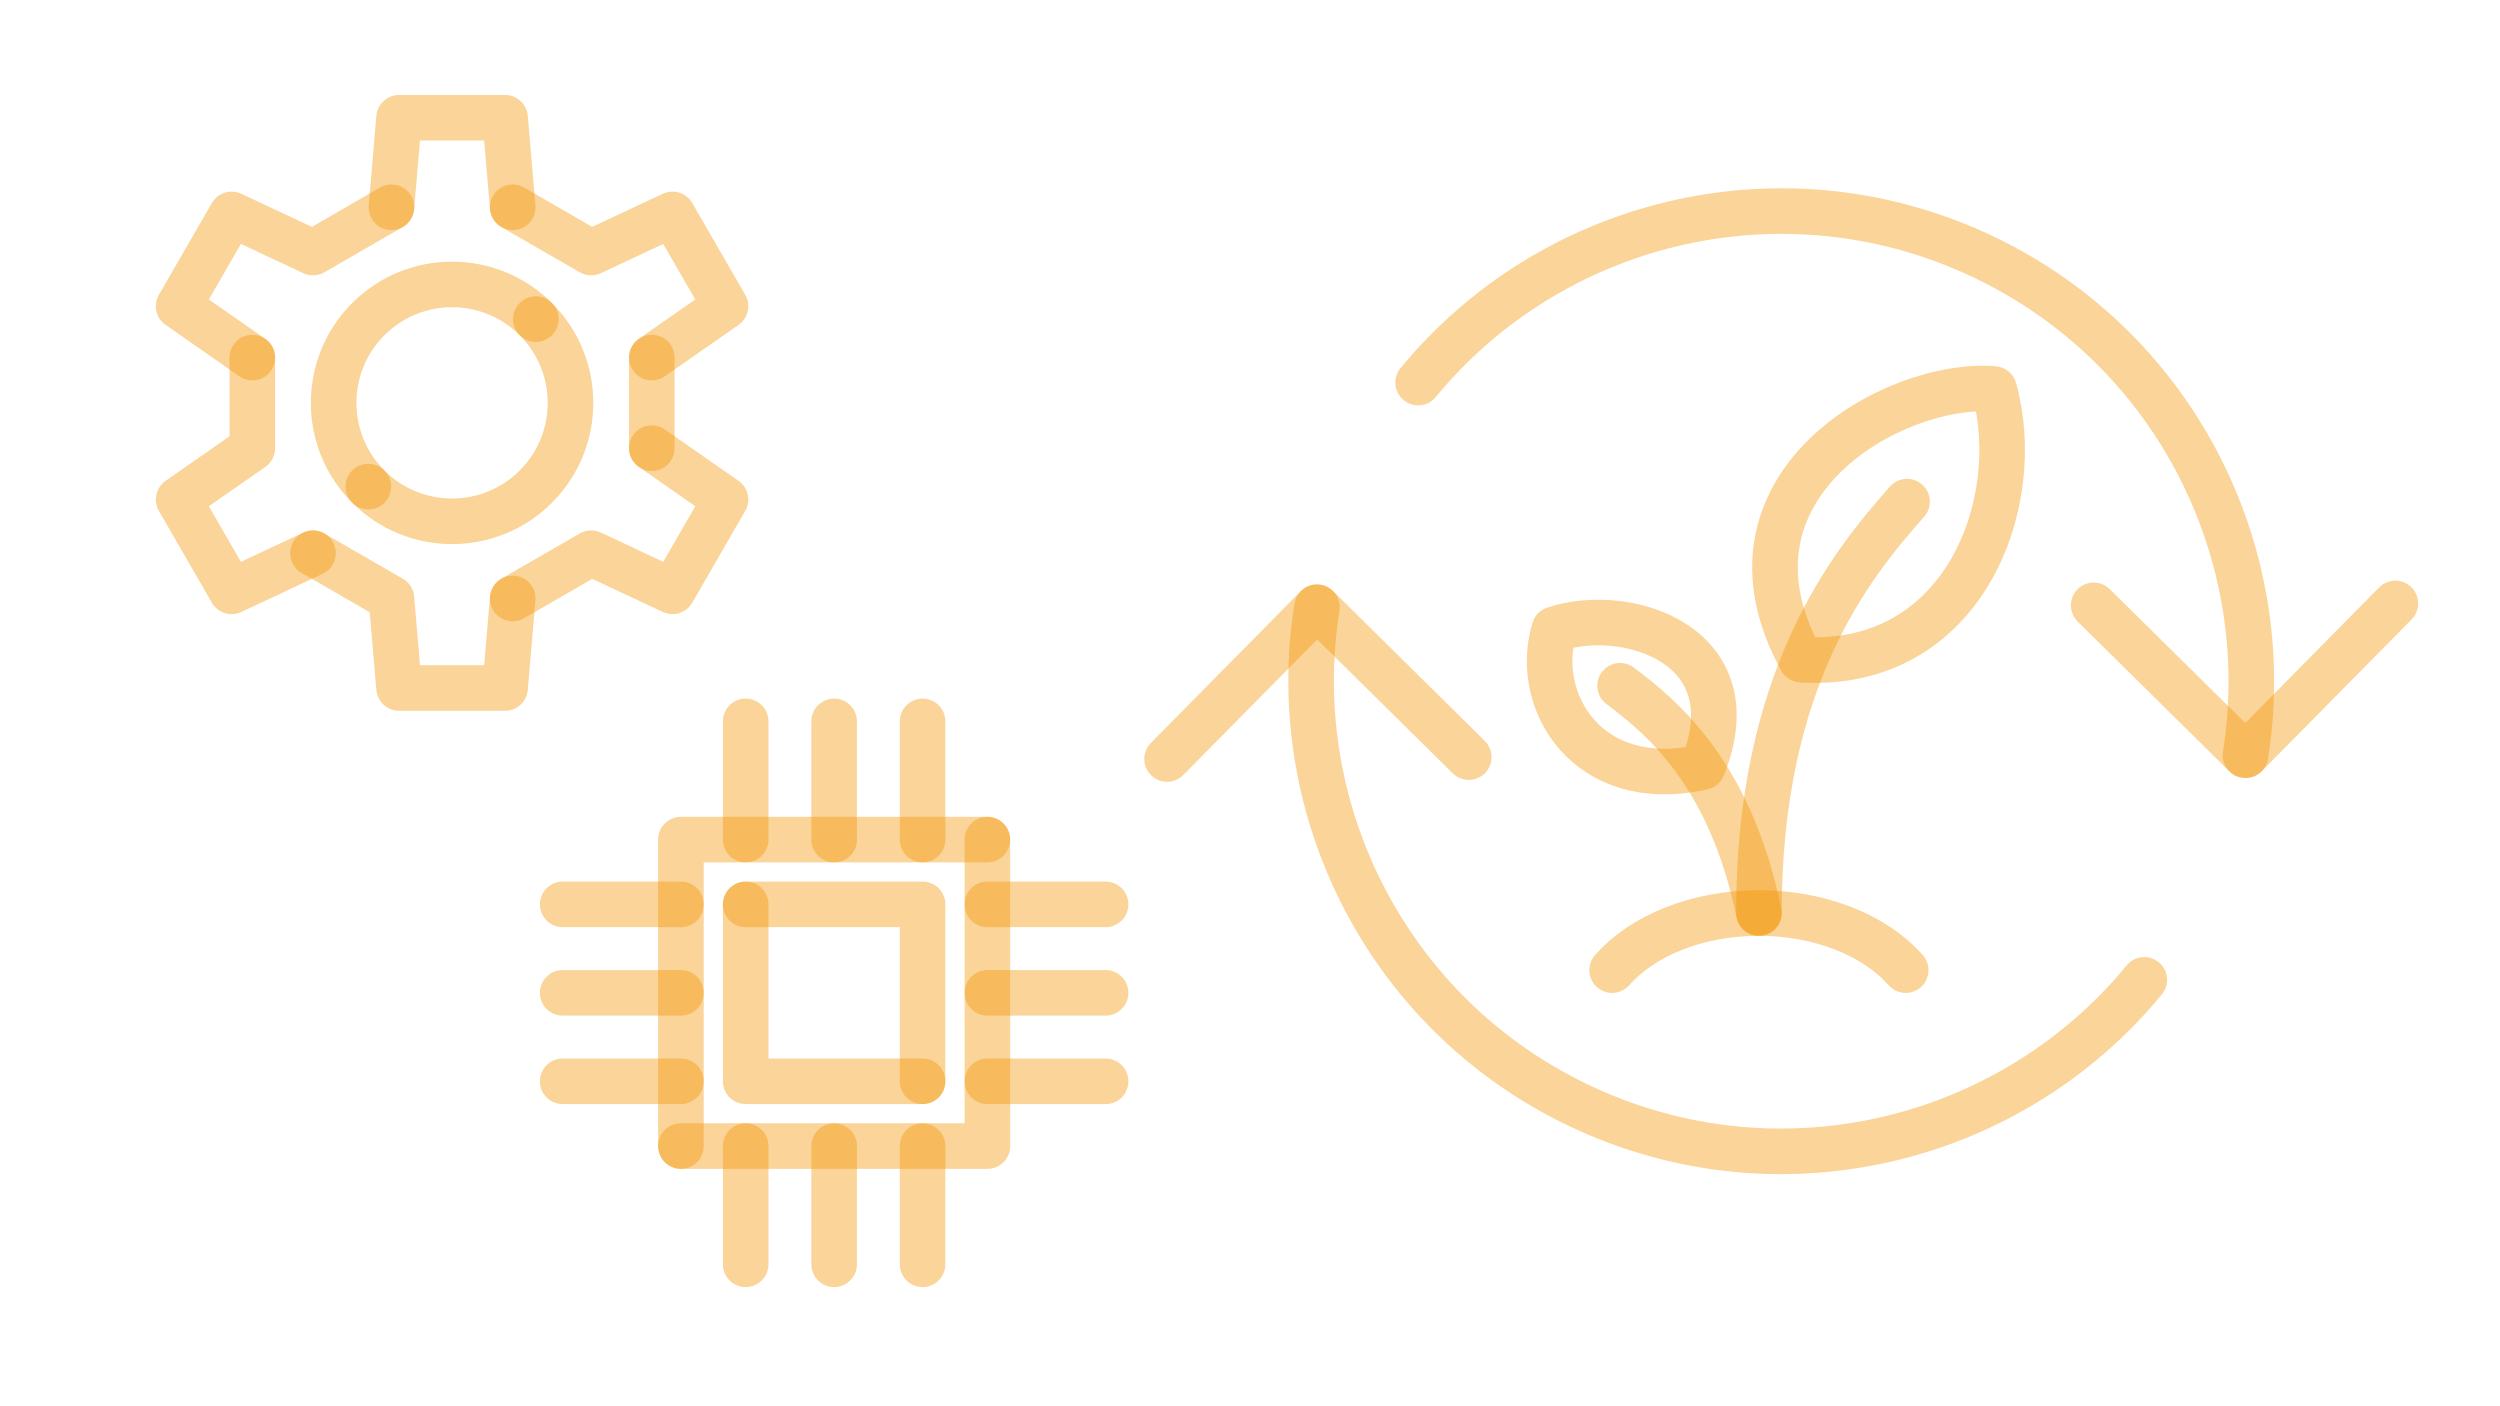 <?xml version="1.0" encoding="UTF-8"?><svg id="Ebene_1" xmlns="http://www.w3.org/2000/svg" viewBox="0 0 1920 1080"><defs><style>.cls-1,.cls-2{fill:none;stroke:#f29400;stroke-linecap:round;stroke-linejoin:round;stroke-width:35px;}.cls-3,.cls-2{opacity:.4;}</style></defs><polyline class="cls-2" points="572.68 694.56 708.55 694.56 708.55 830.43"/><line class="cls-2" x1="572.68" y1="644.81" x2="572.68" y2="554.02"/><line class="cls-2" x1="708.55" y1="644.81" x2="708.55" y2="554.02"/><line class="cls-2" x1="640.62" y1="644.81" x2="640.62" y2="554.02"/><line class="cls-2" x1="708.55" y1="880.19" x2="708.55" y2="970.98"/><line class="cls-2" x1="572.68" y1="880.19" x2="572.68" y2="970.98"/><line class="cls-2" x1="640.62" y1="880.19" x2="640.62" y2="970.98"/><line class="cls-2" x1="758.31" y1="694.56" x2="849.1" y2="694.56"/><line class="cls-2" x1="758.31" y1="830.43" x2="849.1" y2="830.43"/><line class="cls-2" x1="758.31" y1="762.5" x2="849.1" y2="762.5"/><line class="cls-2" x1="522.93" y1="830.44" x2="432.14" y2="830.44"/><line class="cls-2" x1="522.93" y1="694.56" x2="432.14" y2="694.56"/><line class="cls-2" x1="522.93" y1="762.5" x2="432.14" y2="762.5"/><polyline class="cls-2" points="708.55 830.43 572.68 830.43 572.68 694.56"/><polyline class="cls-2" points="758.31 644.81 758.31 880.19 522.93 880.19"/><polyline class="cls-2" points="522.93 880.19 522.93 644.81 758.31 644.81"/><path class="cls-2" d="M1350.84,701.19c0-179.61,69.93-266.51,113.77-315.93"/><path class="cls-2" d="M1531.44,298.74c-76.48-6.39-221.49,74.53-148.11,207.89,125.24,7.63,172.55-121.1,148.11-207.89Z"/><path class="cls-2" d="M1350.84,701.19c-22.03-107.15-74.4-150.41-106.62-174.52"/><path class="cls-2" d="M1193.75,483.25c55.57-18.51,151.82,12.07,113.85,105.86-88.67,19.92-130.67-51.07-113.85-105.86Z"/><path class="cls-2" d="M1463.58,745.06c-23.18-26.3-65-43.86-112.74-43.86s-89.56,17.56-112.74,43.86"/><g class="cls-3"><path class="cls-1" d="M1724.52,580.01c25.12-157-56.37-317.54-208.29-385.97-151.93-68.43-326.15-23.08-427.09,99.78"/><path class="cls-1" d="M1011.44,466.34c-25.12,157,56.37,317.54,208.29,385.97,151.93,68.43,326.15,23.08,427.09-99.78"/></g><polyline class="cls-2" points="896.31 582.9 1011.44 466.34 1128 581.46"/><polyline class="cls-2" points="1839.64 463.44 1724.52 580.01 1607.95 464.89"/><line class="cls-2" x1="500.57" y1="344.19" x2="500.57" y2="274.62"/><polyline class="cls-2" points="393.75 459.63 454 424.85 516.47 454.15 557.18 383.64 500.57 344.19"/><polyline class="cls-2" points="240.37 424.85 300.62 459.63 306.48 528.38 387.9 528.38 393.75 459.63"/><polyline class="cls-2" points="193.8 274.62 193.8 344.19 137.19 383.64 177.9 454.15 240.37 424.85"/><polyline class="cls-2" points="300.62 159.18 240.37 193.96 177.9 164.66 137.19 235.17 193.8 274.62"/><polyline class="cls-2" points="393.75 159.18 387.9 90.43 306.48 90.43 300.62 159.18"/><polyline class="cls-2" points="500.57 274.62 557.18 235.17 516.47 164.66 454 193.96 393.75 159.18"/><path class="cls-2" d="M411.5,245.09c35.52,35.52,35.52,93.11,0,128.63-35.52,35.52-93.11,35.52-128.63,0"/><path class="cls-2" d="M282.87,373.72c-35.52-35.52-35.52-93.11,0-128.63,35.52-35.52,93.11-35.52,128.63,0"/></svg>
